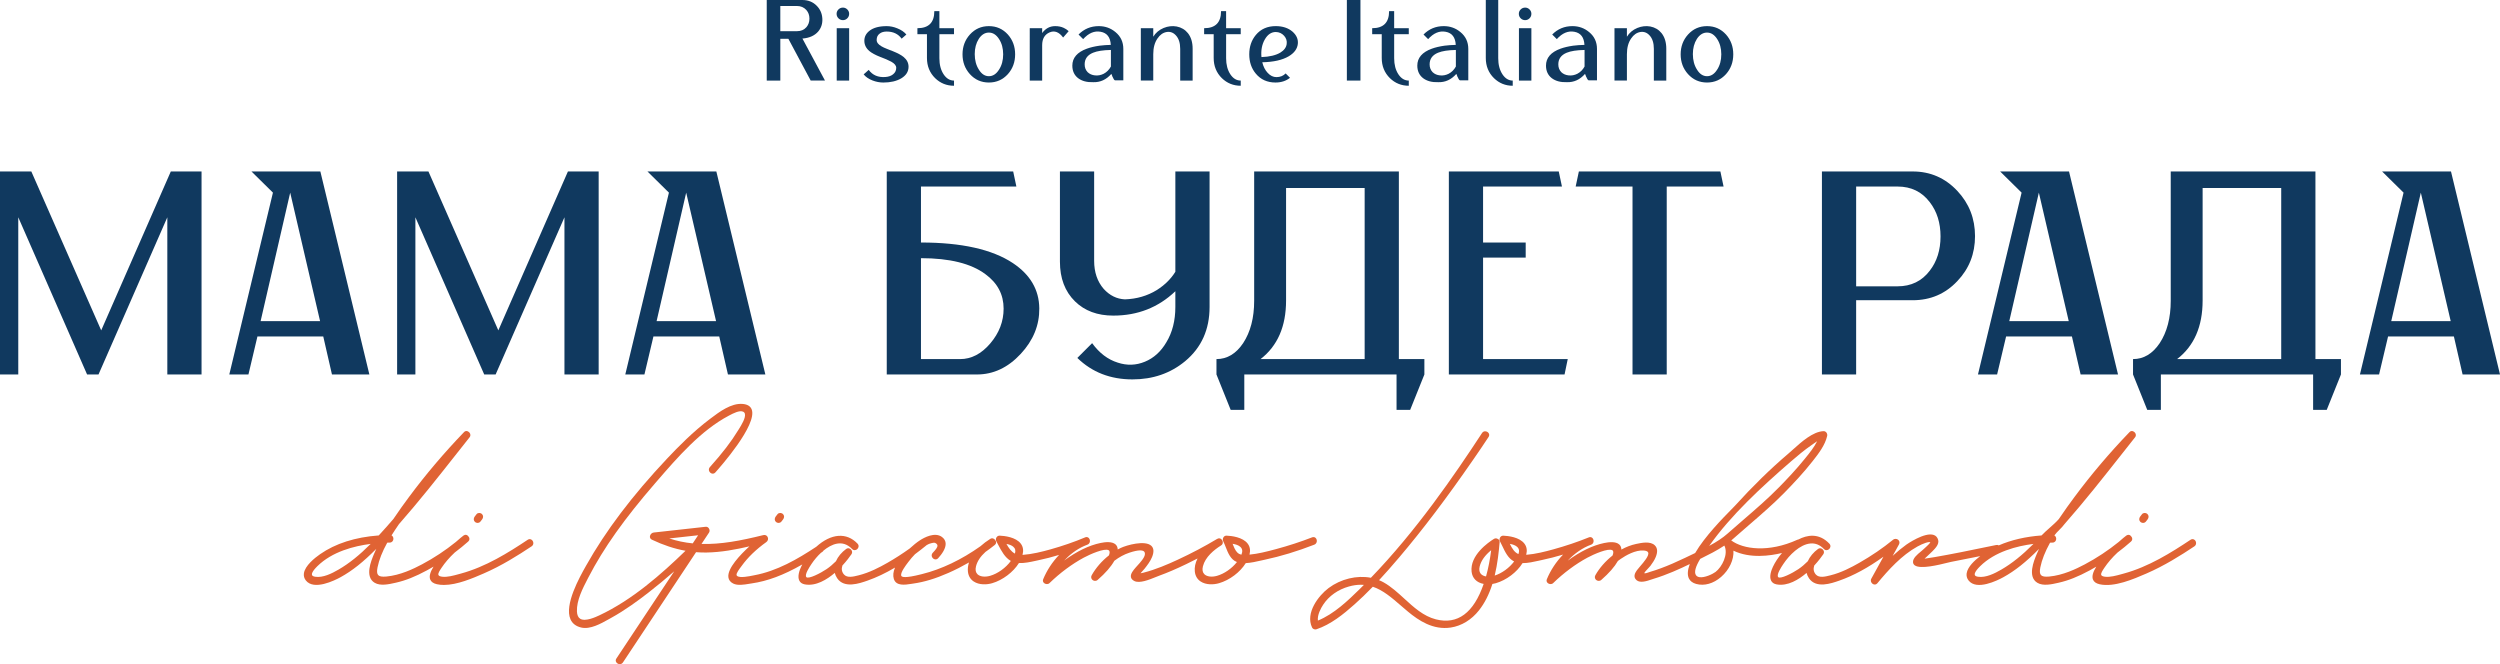 <?xml version="1.0" encoding="UTF-8"?> <!-- Generator: Adobe Illustrator 27.8.1, SVG Export Plug-In . SVG Version: 6.00 Build 0) --> <svg xmlns="http://www.w3.org/2000/svg" xmlns:xlink="http://www.w3.org/1999/xlink" id="Layer_1" x="0px" y="0px" viewBox="0 0 336.461 89.383" style="enable-background:new 0 0 336.461 89.383;" xml:space="preserve"> <style type="text/css"> .st0{fill:#E06334;} .st1{fill:#10395F;} </style> <g> <g> <path class="st0" d="M104.795,70.375c0.011,0,0.023-0,0.034-0.001 c0.133-0.008,0.246-0.064,0.319-0.158l0.24-0.308 c0.186-0.239,0.183-0.527-0.008-0.718c-0.101-0.101-0.263-0.16-0.417-0.149 c-0.132,0.008-0.246,0.064-0.318,0.158l-0.24,0.308 c-0.186,0.239-0.182,0.527,0.008,0.718 C104.506,70.319,104.65,70.375,104.795,70.375z"></path> <path class="st0" d="M64.287,70.375c0.011,0,0.023-0,0.034-0.001 c0.133-0.008,0.246-0.064,0.319-0.158l0.24-0.308 c0.186-0.239,0.182-0.527-0.008-0.718c-0.102-0.101-0.262-0.16-0.417-0.149 c-0.132,0.008-0.246,0.064-0.318,0.158l-0.24,0.308 c-0.186,0.239-0.182,0.527,0.008,0.718C63.999,70.319,64.143,70.375,64.287,70.375 z"></path> <path class="st0" d="M71.485,72.605c-0.149-0.074-0.314-0.059-0.464,0.041 c-2.588,1.723-5.632,3.638-9.003,4.55l-0.278,0.076 c-0.692,0.192-1.553,0.43-2.231,0.345c-0.279-0.035-0.446-0.111-0.498-0.225 c-0.096-0.209,0.162-0.596,0.414-0.974c0.463-0.696,1.061-1.388,1.768-2.052 c0.646-0.485,1.26-0.986,1.824-1.487c0.103-0.091,0.16-0.204,0.166-0.327 c0.006-0.126-0.045-0.258-0.131-0.348c-0.077-0.118-0.188-0.197-0.311-0.22 c-0.118-0.024-0.24,0.007-0.351,0.087c-0.161,0.115-0.555,0.436-1.037,0.868 c-1.414,1.143-2.949,2.158-4.562,3.015c-1.17,0.622-2.939,1.468-4.795,1.639 c-0.58,0.053-0.929-0.009-1.098-0.198c-0.165-0.184-0.192-0.514-0.086-1.04 c0.206-1.017,0.634-2.105,1.309-3.323l0.029-0.001 c0.1-0.003,0.201-0.006,0.3-0.007c0.312-0.003,0.474-0.235,0.496-0.462 c0.019-0.192-0.062-0.407-0.249-0.508c0.292-0.469,0.619-0.965,0.993-1.505 c2.693-3.059,5.26-6.314,7.743-9.461c0.578-0.733,1.156-1.465,1.729-2.188 c0.109-0.113,0.158-0.249,0.143-0.394c-0.016-0.155-0.107-0.303-0.236-0.39 c-0.103-0.084-0.225-0.122-0.342-0.11c-0.115,0.013-0.219,0.074-0.295,0.171 c-2.674,2.78-5.154,5.705-7.372,8.694c-0.601,0.811-1.387,1.885-2.122,2.988 c-0.583,0.67-1.261,1.447-1.96,2.201c-3.17,0.232-5.829,1.083-7.903,2.53 c-0.744,0.519-2.016,1.541-2.17,2.559c-0.053,0.355,0.033,0.68,0.257,0.967 c1.084,1.387,3.866,0.012,4.692-0.444c1.548-0.852,3.041-2.035,4.787-3.802 c-0.116,0.248-0.217,0.475-0.309,0.696c-0.382,0.916-1.278,3.061,0.102,3.872 c0.773,0.453,1.916,0.193,2.751,0.004l0.132-0.03 c1.278-0.288,2.595-0.813,4.146-1.652c0.288-0.156,0.581-0.322,0.887-0.502 c-0.457,0.733-0.608,1.313-0.449,1.726c0.123,0.321,0.428,0.538,0.906,0.644 c0.299,0.067,0.614,0.096,0.939,0.096c1.79,0,3.878-0.905,5.335-1.536 c2.445-1.059,4.642-2.445,6.469-3.661c0.159-0.106,0.244-0.274,0.232-0.46 C71.77,72.873,71.651,72.687,71.485,72.605z M49.886,73.201 c-1.53,1.534-2.908,2.635-4.318,3.453c-0.918,0.533-2.105,1.127-3.143,0.968 c-0.251-0.038-0.398-0.119-0.437-0.242c-0.043-0.131-0.006-0.459,0.719-1.175 C44.703,74.237,47.658,73.482,49.886,73.201z"></path> <path class="st0" d="M288.436,70.375c0.011,0,0.023-0,0.034-0.001 c0.132-0.008,0.245-0.065,0.318-0.158l0.24-0.308 c0.186-0.239,0.182-0.527-0.008-0.718c-0.101-0.101-0.263-0.16-0.417-0.149 c-0.132,0.008-0.246,0.064-0.319,0.158l-0.24,0.308 c-0.186,0.239-0.183,0.527,0.008,0.718 C288.147,70.319,288.291,70.375,288.436,70.375z"></path> <path class="st0" d="M295.272,72.605c-0.148-0.072-0.313-0.059-0.464,0.042 c-2.588,1.723-5.632,3.638-9.003,4.55l-0.277,0.076 c-0.692,0.192-1.553,0.43-2.231,0.345c-0.278-0.035-0.446-0.111-0.498-0.225 c-0.096-0.209,0.163-0.596,0.414-0.974c0.463-0.695,1.061-1.388,1.768-2.052 c0.645-0.484,1.258-0.985,1.824-1.487c0.103-0.091,0.16-0.204,0.166-0.327 c0.006-0.127-0.046-0.258-0.131-0.348c-0.077-0.119-0.188-0.197-0.311-0.22 c-0.119-0.022-0.24,0.008-0.351,0.088c-0.162,0.116-0.556,0.437-1.037,0.868 c-1.413,1.143-2.949,2.158-4.563,3.015c-1.169,0.622-2.938,1.468-4.795,1.639 c-0.579,0.053-0.929-0.009-1.098-0.198c-0.165-0.184-0.192-0.514-0.086-1.04 c0.206-1.017,0.634-2.105,1.309-3.323l0.029-0.001 c0.101-0.003,0.201-0.006,0.3-0.007c0.312-0.003,0.474-0.235,0.496-0.462 c0.018-0.191-0.062-0.404-0.246-0.506c0.178-0.253,0.433-0.51,0.68-0.758 c0.247-0.249,0.503-0.506,0.67-0.748c2.693-3.06,5.261-6.315,7.745-9.464 c0.577-0.732,1.154-1.463,1.726-2.185c0.109-0.113,0.158-0.249,0.143-0.394 c-0.016-0.155-0.106-0.303-0.236-0.391c-0.103-0.084-0.223-0.123-0.342-0.11 c-0.115,0.013-0.219,0.074-0.295,0.171c-2.674,2.779-5.154,5.705-7.372,8.694 c-0.604,0.815-1.392,1.892-2.122,2.988c-0.339,0.39-0.793,0.792-1.232,1.18 c-0.379,0.335-0.77,0.681-1.088,1.021c-2.15,0.158-4.086,0.607-5.754,1.336 c-0.107-0.059-0.23-0.076-0.357-0.048c-1.537,0.325-3.129,0.65-4.732,0.965 c-1.296,0.254-2.386,0.463-3.495,0.653l-0.1,0.017 c-0.426,0.073-0.866,0.148-1.3,0.205c0.023-0.027,0.044-0.049,0.058-0.063 c0.116-0.11,0.233-0.217,0.351-0.325c0.2-0.183,0.408-0.373,0.602-0.572 l0.074-0.075c0.354-0.36,0.889-0.905,0.74-1.48 c-0.089-0.341-0.286-0.568-0.587-0.676c-1.22-0.437-3.662,1.274-3.686,1.292 c-0.62,0.448-1.23,0.948-1.852,1.52l0.847-1.534 c0.125-0.226,0.083-0.472-0.104-0.629c-0.166-0.138-0.454-0.197-0.697,0.001 c-1.369,1.118-2.894,2.158-4.531,3.092c-1.106,0.631-2.431,1.325-3.864,1.682 l-0.101,0.025c-0.613,0.155-1.453,0.366-1.89-0.13 c-0.295-0.336-0.368-0.742-0.216-1.206c0.576-0.622,0.988-1.18,1.234-1.54 c0.131-0.192,0.094-0.453-0.091-0.633c-0.181-0.177-0.429-0.205-0.616-0.071 c-0.618,0.443-1.125,1.05-1.394,1.667c-0.401,0.406-0.825,0.763-1.26,1.059 c-0.787,0.535-2.463,1.395-2.726,1.07c-0.26-0.322,0.433-1.363,0.66-1.704 l0.036-0.054c0.792-1.195,2.221-2.635,3.644-2.762 c0.677-0.062,1.291,0.19,1.82,0.745c0.222,0.233,0.522,0.18,0.702,0.008 c0.189-0.18,0.259-0.49,0.028-0.732c-1.435-1.503-3.046-1.14-4.151-0.567 c-0.054,0.008-0.103,0.021-0.148,0.042c-3.876,1.762-7.299,1.29-8.907,0.091 c0.084-0.068,0.168-0.136,0.249-0.208c0.675-0.601,1.394-1.221,2.089-1.82 c1.643-1.417,3.342-2.883,4.812-4.386c1.182-1.208,2.559-2.658,3.808-4.255 l0.027-0.034c0.768-0.982,1.638-2.095,1.927-3.353 c0.038-0.162-0.006-0.343-0.113-0.473c-0.099-0.118-0.238-0.185-0.388-0.174 c-1.426,0.063-2.969,1.452-4.095,2.466c-0.227,0.204-0.439,0.396-0.634,0.561 c-2.411,2.053-4.763,4.351-7.192,7.024c-0.091,0.101-0.261,0.273-0.488,0.503 c-1.07,1.087-3.571,3.626-4.858,5.847c-0.259,0.125-0.516,0.247-0.77,0.368 l-0.582,0.278c-1.228,0.589-2.255,1.032-3.231,1.394 c-0.536,0.199-1.01,0.357-1.451,0.485c-0.066,0.019-0.139,0.045-0.216,0.073 c-0.175,0.063-0.379,0.136-0.518,0.127c-0.029-0.002-0.057-0.002-0.082-0.001 c0-0.002,0-0.004,0-0.006c0.002-0.103,0.341-0.458,0.522-0.649 c0.134-0.14,0.249-0.262,0.311-0.347c0.265-0.364,0.539-0.755,0.712-1.182 c0.281-0.692,0.244-1.205-0.114-1.566c-0.604-0.609-1.796-0.353-2.532-0.195 c-0.668,0.143-1.331,0.396-1.975,0.753c-0.01-0.295-0.11-0.529-0.3-0.696 c-0.46-0.406-1.353-0.325-2.02-0.185c-1.549,0.324-3.193,1.12-4.899,2.371 c0.925-0.988,2.012-1.736,3.131-2.143c0.146-0.053,0.252-0.154,0.307-0.291 c0.059-0.146,0.053-0.319-0.016-0.461c-0.088-0.198-0.304-0.348-0.583-0.234 c-1.504,0.61-3.11,1.152-4.773,1.61c-1.102,0.304-2.378,0.633-3.66,0.738 c0.002-0.006,0.003-0.012,0.005-0.018c0.147-0.571,0.07-1.065-0.229-1.468 c-0.671-0.905-2.217-1.064-2.85-1.091c-0.176-0.011-0.334,0.076-0.43,0.23 c-0.102,0.164-0.11,0.376-0.02,0.541c0.109,0.2,0.212,0.417,0.321,0.647 c0.364,0.769,0.776,1.641,1.552,2.037c0.009,0.005,0.019,0.009,0.029,0.014 c-0.656,0.871-1.638,1.584-2.615,1.898c0.38-1.58,0.553-3.216,0.661-4.477 c0.019-0.224-0.096-0.407-0.283-0.468c-0.152-0.089-0.332-0.083-0.493,0.017 c-0.766,0.478-3.248,2.21-2.995,4.418c0.099,0.87,0.689,1.462,1.624,1.636 c-1.344,3.907-3.506,5.512-6.434,4.766c-1.671-0.426-2.979-1.624-4.243-2.782 c-0.868-0.795-1.766-1.617-2.777-2.188c-0.191-0.108-0.397-0.207-0.626-0.299 c0.832-0.894,1.719-1.897,2.707-3.061c3.211-3.786,6.384-7.977,9.986-13.189 c0.656-0.949,1.358-1.972,2.047-3.026c0.099-0.152,0.113-0.318,0.037-0.468 c-0.083-0.166-0.271-0.284-0.465-0.295c-0.184-0.015-0.35,0.075-0.454,0.235 c-3.777,5.775-8.888,13.204-14.955,19.478c-1.884-0.366-4.061,0.161-5.693,1.384 c-1.352,1.013-3.151,3.349-2.226,5.307c0.075,0.159,0.268,0.264,0.452,0.264 c0.047,0,0.094-0.007,0.138-0.022c1.925-0.648,3.606-1.999,5.136-3.363 c0.801-0.713,1.603-1.486,2.453-2.363c1.377,0.463,2.543,1.471,3.776,2.538 c0.312,0.27,0.628,0.543,0.953,0.813c1.433,1.188,3.381,2.506,5.77,2.139 c1.442-0.222,2.786-1.042,3.784-2.309c0.768-0.974,1.359-2.137,1.807-3.553 c0.159-0.025,0.314-0.059,0.46-0.102c1.43-0.415,2.835-1.473,3.597-2.704 c0.732,0.002,1.521-0.176,2.167-0.322c0.158-0.036,0.308-0.07,0.447-0.099 c0.918-0.193,1.874-0.437,2.844-0.729c-0.934,0.968-1.687,2.109-2.187,3.323 c-0.085,0.207-0.02,0.416,0.171,0.545c0.185,0.126,0.488,0.157,0.683-0.032 c1.414-1.372,3.006-2.555,4.605-3.421c0.864-0.467,2.822-1.325,3.359-0.999 c0.091,0.056,0.132,0.144,0.129,0.277c-0.003,0.127-0.036,0.269-0.102,0.432 c-0.974,0.777-1.774,1.694-2.313,2.654c-0.145,0.258-0.047,0.507,0.115,0.638 c0.167,0.137,0.455,0.192,0.688-0.012c1.036-0.904,1.786-1.761,2.232-2.548 c0.125-0.097,0.253-0.19,0.382-0.278c0.675-0.461,1.973-1.223,3.105-1.126 c0.327,0.027,0.524,0.117,0.585,0.268c0.168,0.413-0.581,1.28-1.077,1.854 c-0.186,0.215-0.347,0.402-0.442,0.539c-0.191,0.277-0.588,0.854-0.045,1.328 c0.489,0.427,1.399,0.117,1.999-0.087c0.106-0.036,0.202-0.069,0.286-0.094 c1.823-0.55,3.544-1.336,4.881-1.988c-0.305,0.825-0.345,1.478-0.118,1.941 c0.174,0.356,0.502,0.603,0.977,0.735c1.09,0.303,2.314-0.039,3.354-0.94 c1.102-0.953,1.74-2.322,1.662-3.536c2.228,1.077,4.929,0.701,6.539,0.309 c-0.506,0.59-0.936,1.243-1.227,1.865c-0.213,0.455-0.526,1.302-0.236,1.868 c0.135,0.263,0.381,0.429,0.732,0.495c1.496,0.28,2.998-0.658,4.034-1.544 c0.064,0.25,0.172,0.49,0.323,0.714c0.956,1.422,3,0.703,4.098,0.318 c1.904-0.67,3.846-1.723,5.926-3.215l-1.637,2.965 c-0.147,0.267-0.011,0.558,0.192,0.696c0.213,0.145,0.463,0.111,0.623-0.082 c1.477-1.789,3.273-3.776,5.406-4.954c0.719-0.396,1.559-0.701,1.727-0.557 c-0.035,0.078-0.211,0.298-0.914,0.925c-0.042,0.037-0.072,0.064-0.087,0.078 c-0.077,0.072-0.178,0.155-0.29,0.248c-0.457,0.377-1.084,0.893-1.04,1.431 c0.014,0.172,0.095,0.313,0.24,0.417c0.761,0.548,3.227-0.064,4.411-0.358 c0.214-0.053,0.376-0.094,0.462-0.11c1.167-0.22,2.396-0.463,3.936-0.779 c-0.74,0.559-1.697,1.437-1.829,2.312c-0.054,0.355,0.033,0.68,0.257,0.967 c1.083,1.387,3.866,0.012,4.692-0.444c1.548-0.852,3.041-2.035,4.787-3.802 c-0.116,0.248-0.217,0.475-0.309,0.696c-0.382,0.916-1.278,3.061,0.102,3.872 c0.773,0.454,1.916,0.194,2.751,0.004l0.132-0.03 c1.278-0.288,2.595-0.813,4.146-1.652c0.286-0.155,0.579-0.321,0.887-0.502 c-0.457,0.733-0.608,1.313-0.449,1.726c0.123,0.321,0.428,0.538,0.905,0.644 c1.951,0.433,4.552-0.694,6.274-1.44c2.445-1.059,4.642-2.445,6.469-3.661 c0.159-0.106,0.244-0.274,0.232-0.46 C295.557,72.873,295.438,72.687,295.272,72.605z M269.355,76.654 c-0.918,0.533-2.104,1.124-3.143,0.968c-0.251-0.038-0.398-0.119-0.437-0.242 c-0.043-0.131-0.006-0.459,0.719-1.175c1.995-1.969,4.951-2.723,7.179-3.005 c-1.531,1.534-2.908,2.635-4.317,3.453H269.355z M230.03,73.471 c0.001-0.001,0.001-0.001,0.002-0.002c2.934-4.153,7.034-7.927,11.029-11.387 c0.836-0.724,1.745-1.487,2.721-2.161c0.072-0.05,0.15-0.105,0.23-0.164 c0.17-0.122,0.355-0.255,0.547-0.373c-0.398,0.801-1.002,1.55-1.543,2.219 l-0.12,0.149c-1.155,1.432-2.404,2.744-3.475,3.838 c-1.483,1.516-3.2,2.997-4.86,4.429c-0.692,0.597-1.408,1.214-2.081,1.813 C231.883,72.363,231.098,72.889,230.03,73.471z M228.859,75.198 c1.082-0.536,2.199-1.089,3.212-1.771c0.575,1.153-0.31,2.877-1.184,3.545 c-0.4,0.305-1.502,0.818-2.176,0.704c-0.21-0.035-0.367-0.127-0.465-0.275 c-0.259-0.388-0.065-1.124,0.576-2.185L228.859,75.198z M204.36,74.57 c-0.53-0.223-0.841-0.73-1.16-1.373c0.418,0.071,0.73,0.194,0.949,0.376 C204.446,73.819,204.514,74.138,204.36,74.57z M200.69,74.049 c-0.156,1.245-0.394,2.459-0.693,3.53c-0.255-0.041-0.565-0.147-0.75-0.413 c-0.164-0.237-0.199-0.556-0.101-0.95 C199.333,75.46,199.853,74.732,200.69,74.049z M183.562,78.715 c-0.2,0.201-0.4,0.402-0.602,0.6c-1.515,1.478-3.394,3.311-5.593,4.207 c-0.089-0.777,0.402-1.668,0.714-2.143c0.767-1.169,1.998-2.038,3.465-2.448 c0.557-0.155,1.085-0.233,1.601-0.233 C183.286,78.698,183.424,78.704,183.562,78.715z"></path> <path class="st0" d="M177.218,72.888c0.031-0.199-0.041-0.4-0.183-0.514 c-0.123-0.099-0.281-0.118-0.445-0.055c-1.547,0.601-3.188,1.136-4.877,1.589 c-1.26,0.338-2.402,0.627-3.55,0.736c0.145-0.568,0.068-1.06-0.231-1.462 c-0.671-0.905-2.217-1.064-2.85-1.091c-0.176-0.012-0.33,0.074-0.425,0.222 c-0.104,0.163-0.114,0.378-0.026,0.547c0.121,0.234,0.225,0.5,0.336,0.781 c0.309,0.788,0.659,1.682,1.504,2.001c-0.685,0.871-1.701,1.576-2.682,1.856 c-0.692,0.198-1.355,0.115-1.692-0.209c-0.252-0.243-0.32-0.603-0.204-1.072 c0.311-1.253,1.496-2.215,2.433-2.8c0.284-0.17,0.298-0.483,0.166-0.704 c-0.073-0.126-0.188-0.217-0.317-0.249c-0.123-0.031-0.252-0.007-0.371,0.066 c-1.661,0.998-3.452,1.943-5.324,2.811c-1.326,0.614-2.908,1.301-4.585,1.732 c-0.224,0.058-0.338,0.073-0.396,0.075c0.048-0.068,0.151-0.177,0.23-0.261 c0.104-0.11,0.222-0.235,0.323-0.365c0.338-0.43,0.758-0.965,0.997-1.555 c0.276-0.68,0.243-1.187-0.097-1.507c-0.837-0.787-3.307-0.106-4.148,0.298 c-0.119,0.058-0.243,0.122-0.376,0.195c-0.011-0.293-0.112-0.525-0.302-0.692 c-0.461-0.405-1.352-0.324-2.019-0.184c-1.548,0.323-3.191,1.119-4.895,2.368 c0.8-0.852,1.731-1.534,2.685-1.96l0.114-0.046 c0.111-0.045,0.223-0.09,0.329-0.134c0.146-0.053,0.253-0.155,0.308-0.293 c0.059-0.147,0.051-0.321-0.019-0.462c-0.088-0.2-0.301-0.349-0.582-0.23 c-1.475,0.618-3.052,1.163-4.688,1.621c-1.114,0.312-2.427,0.643-3.747,0.741 c0.003-0.011,0.006-0.022,0.009-0.033c0.147-0.571,0.07-1.065-0.229-1.468 c-0.671-0.905-2.217-1.064-2.85-1.091c-0.177-0.009-0.338,0.08-0.433,0.235 c-0.102,0.167-0.108,0.372-0.016,0.537c0.088,0.157,0.176,0.324,0.267,0.496 c0.42,0.798,0.895,1.698,1.682,2.136c-0.676,0.928-1.76,1.708-2.793,2.003 c-0.691,0.198-1.355,0.115-1.691-0.209c-0.252-0.243-0.32-0.603-0.204-1.072 c0.166-0.67,0.595-1.322,1.267-1.931c0.414-0.292,0.809-0.586,1.168-0.871 c0.033-0.02,0.064-0.044,0.093-0.071c0.107-0.085,0.169-0.193,0.178-0.312 c0.01-0.123-0.036-0.249-0.121-0.341c-0.128-0.2-0.393-0.337-0.674-0.161 c-0.47,0.293-0.926,0.636-1.31,0.985c-2.542,1.807-5.256,3.102-7.851,3.744 l-0.143,0.036c-2.112,0.538-2.621,0.393-2.677,0.177 c-0.11-0.431,0.636-1.409,0.917-1.777l0.075-0.099 c0.276-0.367,0.571-0.709,0.867-1.008c0.515-0.382,1.034-0.786,1.543-1.201 c0.011-0.009,0.02-0.018,0.017-0.021c0.233-0.135,0.433-0.218,0.612-0.255 c0.043-0.009,0.084-0.018,0.123-0.027c0.241-0.054,0.374-0.085,0.583,0.084 c0.091,0.074,0.139,0.155,0.145,0.248c0.02,0.276-0.302,0.624-0.56,0.902 l-0.08,0.087c-0.128,0.14-0.17,0.321-0.115,0.496 c0.059,0.186,0.22,0.337,0.402,0.377c0.165,0.035,0.323-0.018,0.446-0.152 c0.497-0.543,1.074-1.338,1.006-2.039c-0.032-0.324-0.196-0.599-0.489-0.816 c-0.961-0.712-2.395,0.074-2.967,0.445c-0.411,0.266-0.919,0.672-1.383,1.106 c-0.979,0.701-1.983,1.347-2.984,1.919c-1.106,0.631-2.431,1.325-3.864,1.682 l-0.101,0.025c-0.614,0.155-1.454,0.367-1.89-0.13 c-0.295-0.336-0.368-0.742-0.216-1.206c0.576-0.622,0.988-1.18,1.234-1.54 c0.131-0.192,0.093-0.453-0.092-0.633c-0.181-0.177-0.428-0.205-0.616-0.071 c-0.619,0.443-1.126,1.05-1.394,1.667c-0.401,0.406-0.825,0.763-1.26,1.059 c-0.786,0.535-2.462,1.399-2.726,1.07c-0.26-0.322,0.432-1.362,0.66-1.704 l0.036-0.055c0.357-0.539,0.813-1.076,1.271-1.503l0.174-0.114 c0.073-0.049,0.131-0.111,0.172-0.187c1.042-0.852,2.549-1.573,3.848-0.213 c0.222,0.233,0.521,0.18,0.703,0.008c0.189-0.181,0.259-0.49,0.028-0.732 c-1.474-1.544-3.557-1.381-5.56,0.428c-2.508,1.653-5.257,3.262-8.36,3.834 c-0.039,0.007-0.093,0.018-0.159,0.032c-0.463,0.095-1.695,0.347-2.094,0.08 c-0.06-0.04-0.094-0.088-0.106-0.15c-0.049-0.248,0.38-0.816,0.586-1.09 c0.04-0.052,0.075-0.099,0.101-0.136c0.828-1.149,1.946-2.228,3.321-3.21 c0.217-0.155,0.291-0.43,0.181-0.669c-0.103-0.224-0.331-0.328-0.583-0.267 c-3.107,0.768-5.72,1.261-8.325,1.191l1.017-1.533 c0.101-0.153,0.097-0.366-0.011-0.543c-0.102-0.167-0.267-0.257-0.441-0.235 l-7.001,0.775c-0.24,0.027-0.46,0.239-0.502,0.484 c-0.035,0.204,0.063,0.383,0.261,0.478c1.518,0.725,3.04,1.227,4.526,1.493 c-3.246,3.144-7.152,6.609-11.608,8.696c-0.463,0.217-1.872,0.878-2.561,0.456 c-0.276-0.168-0.425-0.502-0.444-0.992c-0.057-1.493,0.79-3.125,1.471-4.437 l0.088-0.169c2.036-3.931,4.802-7.831,8.969-12.646l0.217-0.251 c2.781-3.215,5.933-6.86,9.723-8.853l0.072-0.038 c0.465-0.245,1.33-0.701,1.811-0.491c0.128,0.056,0.21,0.144,0.248,0.268 c0.165,0.533-0.478,1.561-0.786,2.055l-0.099,0.159 c-0.934,1.54-2.149,3.123-3.821,4.981c-0.128,0.142-0.168,0.324-0.111,0.501 c0.06,0.185,0.222,0.336,0.403,0.374c0.165,0.034,0.321-0.02,0.442-0.155 c0.587-0.651,5.705-6.421,4.888-8.49c-0.17-0.43-0.574-0.675-1.203-0.729 c-1.551-0.137-3.15,1.07-4.316,1.95l-0.085,0.064 c-2.289,1.724-4.304,3.775-5.804,5.37c-4.677,4.973-8.236,9.679-10.88,14.387 l-0.059,0.105c-0.793,1.408-2.898,5.15-2.039,7.104 c0.252,0.573,0.739,0.947,1.447,1.113c1.205,0.283,2.635-0.52,3.679-1.105 c0.112-0.063,0.221-0.123,0.325-0.181c1.942-1.067,3.713-2.385,5.039-3.415 c1.156-0.898,2.322-1.86,3.473-2.868l-7.782,11.735 c-0.181,0.273-0.054,0.536,0.141,0.666c0.091,0.061,0.203,0.096,0.316,0.096 c0.157,0,0.315-0.069,0.425-0.233l9.84-14.838 c0.461,0.037,0.925,0.052,1.382,0.046c2.013-0.029,3.969-0.406,5.798-0.83 c-1.24,1.136-2.982,2.966-2.831,4.156c0.046,0.365,0.261,0.649,0.64,0.844 c0.591,0.303,1.453,0.159,2.146,0.043c0.129-0.021,0.251-0.042,0.363-0.058 c1.044-0.149,2.127-0.431,3.22-0.838c1.135-0.423,2.31-0.985,3.581-1.713 c-0.059,0.11-0.113,0.217-0.162,0.32c-0.213,0.455-0.526,1.302-0.236,1.868 c0.135,0.263,0.381,0.429,0.732,0.495c1.497,0.281,2.998-0.658,4.035-1.544 c0.064,0.25,0.172,0.49,0.323,0.714c0.957,1.422,2.999,0.703,4.098,0.318 c1.188-0.417,2.428-1.006,3.688-1.75c-0.241,0.569-0.296,1.08-0.162,1.52 c0.303,0.998,1.526,0.804,2.335,0.676c0.096-0.015,0.186-0.029,0.269-0.041 c1.472-0.203,3.031-0.676,4.765-1.444c0.923-0.409,1.847-0.879,2.749-1.399 c-0.141,0.425-0.189,0.845-0.142,1.253c0.064,0.561,0.331,1.012,0.77,1.305 c0.739,0.492,1.769,0.445,2.486,0.236c1.413-0.41,2.853-1.497,3.604-2.715 c0.75,0.037,1.594-0.152,2.276-0.303c0.138-0.031,0.27-0.06,0.394-0.086 c0.881-0.184,1.8-0.421,2.739-0.705c-0.915,0.958-1.652,2.085-2.145,3.279 c-0.085,0.207-0.02,0.416,0.171,0.545c0.186,0.126,0.488,0.157,0.683-0.032 c1.414-1.373,3.007-2.555,4.605-3.421c0.864-0.467,2.822-1.325,3.359-0.999 c0.091,0.056,0.132,0.144,0.129,0.278c-0.003,0.12-0.033,0.255-0.093,0.41 c-0.957,0.751-1.76,1.676-2.322,2.675c-0.145,0.259-0.047,0.507,0.115,0.639 c0.169,0.137,0.455,0.192,0.689-0.012c1.046-0.912,1.801-1.777,2.244-2.571 c0.646-0.491,1.325-0.858,2.019-1.089c1.272-0.425,1.765-0.335,1.956-0.184 c0.109,0.086,0.153,0.221,0.136,0.41c-0.041,0.452-0.617,1.082-0.999,1.499 c-0.088,0.096-0.166,0.182-0.228,0.254l-0.024,0.028 c-0.303,0.353-0.718,0.837-0.627,1.284c0.044,0.216,0.201,0.392,0.467,0.524 c0.699,0.347,1.991-0.178,2.847-0.525c0.178-0.072,0.338-0.137,0.468-0.185 c1.113-0.403,2.273-0.9,3.652-1.563c0.484-0.233,0.989-0.485,1.534-0.766 c-0.31,0.602-0.433,1.202-0.366,1.788c0.064,0.561,0.33,1.012,0.77,1.305 c0.739,0.492,1.769,0.445,2.486,0.236c1.428-0.415,2.833-1.472,3.596-2.702 c0.691-0.033,1.449-0.207,2.062-0.348c0.178-0.041,0.346-0.08,0.5-0.112 c2.107-0.445,4.348-1.125,6.66-2.022 C177.066,73.233,177.188,73.081,177.218,72.888z M167.079,74.648 c-0.421-0.085-0.682-0.328-0.941-0.869h-0 c-0.092-0.192-0.173-0.394-0.251-0.591c0.454,0.069,0.778,0.193,1.01,0.385 C167.209,73.833,167.268,74.176,167.079,74.648z M136.592,74.505 c-0.504-0.262-0.846-0.772-1.142-1.302c0.398,0.072,0.696,0.193,0.908,0.369 C136.641,73.807,136.717,74.105,136.592,74.505z M93.956,72.038l-0.725,1.093 c-1.101-0.11-2.141-0.328-3.163-0.663L93.956,72.038z"></path> </g> <g> <path class="st1" d="M136.32,35.41c-2.784-1.847-6.908-2.771-12.372-2.771v-7.532 h12.84l-0.429-2.029h-17.016v27.32h12.138c2.211,0,4.176-0.923,5.893-2.771 c1.691-1.821,2.523-3.864,2.498-6.128 C139.846,39.001,138.662,36.971,136.32,35.41z M133.276,46.221 c-1.197,1.405-2.55,2.108-4.059,2.108h-5.269V34.746 c3.85,0,6.738,0.716,8.664,2.147c1.639,1.197,2.459,2.745,2.459,4.644 C135.071,43.254,134.473,44.816,133.276,46.221z"></path> <path class="st1" d="M158.183,36.581c-0.599,0.963-1.431,1.782-2.498,2.459 c-1.275,0.781-2.706,1.197-4.293,1.249c-1.093-0.052-2.043-0.52-2.849-1.405 c-0.859-0.988-1.288-2.25-1.288-3.786V23.077h-4.605v12.138 c0,2.238,0.676,4.02,2.03,5.347c1.301,1.275,3.018,1.913,5.152,1.913 c3.278,0,6.062-1.093,8.352-3.279v2.108c0,1.848-0.404,3.435-1.21,4.762 c-0.729,1.249-1.691,2.121-2.888,2.615c-1.197,0.495-2.42,0.534-3.669,0.117 c-1.327-0.416-2.472-1.288-3.434-2.615l-1.99,1.99 c1.977,1.926,4.449,2.888,7.415,2.888c2.758,0,5.126-0.819,7.103-2.459 c2.186-1.821,3.279-4.254,3.279-7.298V23.077h-4.605V36.581z"></path> <path class="st1" d="M188.266,23.077h-19.475v17.407c0,2.29-0.495,4.19-1.483,5.698 c-0.963,1.431-2.16,2.146-3.591,2.146v2.069l1.912,4.762h1.834v-4.762h20.49 v4.762h1.834l1.912-4.762V48.328h-3.434V23.077z M183.661,48.328h-14.011 c2.289-1.769,3.435-4.397,3.435-7.883V25.302h10.576V48.328z"></path> <polygon class="st1" points="199.598,34.668 205.335,34.668 205.335,32.639 199.598,32.639 199.598,25.106 210.214,25.106 209.784,23.077 194.993,23.077 194.993,50.397 210.565,50.397 210.994,48.328 199.598,48.328 "></polygon> <polygon class="st1" points="212.491,23.077 212.061,25.106 219.711,25.106 219.711,50.397 224.316,50.397 224.316,25.106 231.966,25.106 231.537,23.077 "></polygon> <polygon class="st1" points="13.621,44.464 4.215,23.077 0,23.077 0,50.397 2.459,50.397 2.459,29.243 11.72,50.397 13.258,50.397 22.519,29.243 22.519,50.397 27.125,50.397 27.125,23.077 22.988,23.077 "></polygon> <path class="st1" d="M97.097,25.926l-0.688-2.849l0,0h-5.698h-3.574l2.89,2.849 l-5.873,24.471h2.576l1.21-5.113h8.859l1.171,5.113h5.035L97.097,25.926 L97.097,25.926z M96.37,43.216H88.369l3.981-17.29L96.37,43.216z"></path> <path class="st1" d="M43.803,25.926l-0.688-2.849l0,0h-5.698h-3.574l2.89,2.849 l-5.873,24.471h2.576l1.21-5.113h8.859l1.171,5.113h5.035L43.803,25.926 L43.803,25.926z M43.076,43.216h-8.001l3.981-17.29L43.076,43.216z"></path> <g> <path class="st1" d="M257.419,23.077H245.203v27.32h4.605v-9.991h7.61 c2.393,0,4.397-0.859,6.01-2.576c1.586-1.664,2.38-3.681,2.38-6.049 c0-2.368-0.794-4.397-2.38-6.088C261.79,23.949,259.786,23.077,257.419,23.077z M259.721,36.425c-1.067,1.405-2.511,2.108-4.332,2.108h-5.581V25.106h5.581 c1.821,0,3.265,0.703,4.332,2.108c0.963,1.249,1.444,2.784,1.444,4.606 S260.684,35.176,259.721,36.425z"></path> <path class="st1" d="M311.621,23.077h-19.475v17.407c0,2.29-0.494,4.19-1.483,5.698 c-0.963,1.431-2.16,2.146-3.591,2.146v2.069l1.912,4.762h1.835v-4.762h20.49 v4.762h1.834l1.912-4.762V48.328h-3.434V23.077z M307.016,48.328h-14.011 c2.289-1.769,3.434-4.397,3.434-7.883V25.302h10.577V48.328z"></path> <path class="st1" d="M279.146,25.926l-0.688-2.849l0,0h-5.698h-3.574l2.89,2.849 l-5.873,24.471h2.576l1.21-5.113h8.859l1.171,5.113h5.035L279.146,25.926 L279.146,25.926z M278.419,43.216h-8.001l3.981-17.29L278.419,43.216z"></path> <path class="st1" d="M330.553,25.926l-0.688-2.849l0,0h-5.698h-3.574l2.89,2.849 l-5.873,24.471h2.576l1.21-5.113h8.859l1.171,5.113h5.035L330.553,25.926 L330.553,25.926z M329.826,43.216h-8.001l3.981-17.29L329.826,43.216z"></path> </g> <polygon class="st1" points="67.067,44.464 57.661,23.077 53.446,23.077 53.446,50.397 55.905,50.397 55.905,29.243 65.167,50.397 66.704,50.397 75.966,29.243 75.966,50.397 80.571,50.397 80.571,23.077 76.434,23.077 "></polygon> </g> <g> <path class="st1" d="M109.108,10.844l-3.005-5.623h-1.084v5.623h-1.828V0h4.787 c0.785,0,1.43,0.258,1.937,0.774c0.465,0.465,0.718,1.038,0.759,1.72 c0.041,0.681-0.15,1.27-0.573,1.766c-0.486,0.547-1.188,0.857-2.107,0.929 l3.036,5.654H109.108z M105.018,4.198h2.231c0.537,0,0.96-0.176,1.27-0.527 c0.279-0.32,0.418-0.707,0.418-1.162c0-0.465-0.14-0.852-0.418-1.162 c-0.32-0.361-0.744-0.542-1.27-0.542h-2.231V4.198z"></path> <path class="st1" d="M112.841,2.463c-0.165-0.165-0.248-0.367-0.248-0.604 c0-0.227,0.083-0.423,0.248-0.588c0.165-0.165,0.367-0.248,0.604-0.248 c0.227,0,0.423,0.083,0.589,0.248c0.165,0.165,0.248,0.362,0.248,0.588 c0,0.238-0.083,0.439-0.248,0.604c-0.165,0.165-0.361,0.248-0.589,0.248 C113.208,2.711,113.007,2.628,112.841,2.463z M112.609,10.844V3.795h1.673v7.049 H112.609z"></path> <path class="st1" d="M119.333,4.245c-0.393,0-0.708,0.093-0.945,0.279 c-0.269,0.196-0.403,0.48-0.403,0.852c0,0.331,0.222,0.619,0.666,0.867 c0.175,0.104,0.408,0.212,0.697,0.325l0.387,0.155l0.403,0.155 c0.671,0.269,1.162,0.532,1.472,0.79c0.444,0.362,0.666,0.801,0.666,1.317 c0,0.651-0.331,1.172-0.991,1.565c-0.641,0.372-1.441,0.558-2.401,0.558 c-0.486,0-0.971-0.093-1.456-0.279c-0.527-0.206-0.924-0.48-1.193-0.821 l0.681-0.604c0.516,0.713,1.265,1.033,2.246,0.96 c0.423-0.031,0.764-0.149,1.022-0.356c0.289-0.227,0.434-0.522,0.434-0.883 c0-0.299-0.222-0.573-0.666-0.821c-0.165-0.093-0.393-0.201-0.681-0.325 l-0.387-0.155l-0.403-0.155c-0.672-0.268-1.167-0.537-1.487-0.805 c-0.444-0.382-0.666-0.842-0.666-1.379c0-0.537,0.232-0.986,0.697-1.348 c0.537-0.413,1.307-0.62,2.308-0.62c0.475,0,0.95,0.098,1.425,0.294 c0.527,0.207,0.935,0.486,1.224,0.836l-0.635,0.558 C120.881,4.565,120.21,4.245,119.333,4.245z"></path> <path class="st1" d="M126.427,4.601v3.238c0,0.868,0.191,1.591,0.573,2.169 c0.372,0.558,0.837,0.836,1.395,0.836v0.697c-0.992,0-1.839-0.341-2.541-1.023 c-0.733-0.723-1.1-1.627-1.1-2.711V4.601h-1.286V3.795 c1.518,0,2.277-0.764,2.277-2.293h0.682v2.293h1.968v0.805H126.427z"></path> <path class="st1" d="M135.645,4.647c0.651,0.734,0.976,1.622,0.976,2.665 c0,1.043-0.325,1.931-0.976,2.664c-0.682,0.754-1.534,1.131-2.556,1.131 c-1.023,0-1.875-0.377-2.556-1.131c-0.661-0.733-0.992-1.621-0.992-2.664 c0-1.043,0.33-1.931,0.992-2.665c0.682-0.754,1.534-1.131,2.556-1.131 C134.111,3.516,134.963,3.894,135.645,4.647z M131.726,5.236 c-0.361,0.568-0.542,1.25-0.542,2.045c0,0.816,0.186,1.513,0.558,2.091 c0.361,0.589,0.81,0.883,1.348,0.883c0.537,0,0.991-0.294,1.363-0.883 c0.372-0.568,0.558-1.255,0.558-2.06c0-0.806-0.186-1.493-0.558-2.061 c-0.372-0.578-0.826-0.867-1.363-0.867 C132.552,4.384,132.097,4.668,131.726,5.236z"></path> <path class="st1" d="M143.158,3.749c0.237,0.104,0.459,0.253,0.666,0.449l-0.744,0.852 c-0.558-0.754-1.172-0.981-1.844-0.681c-0.65,0.289-0.976,0.862-0.976,1.719 v4.756h-1.673V3.795h1.673v0.651c0.454-0.62,1.038-0.93,1.751-0.93 C142.446,3.516,142.827,3.594,143.158,3.749z"></path> <path class="st1" d="M150.129,4.322c0.702,0.578,1.053,1.332,1.053,2.262v4.229h-1.1 c-0.093,0-0.191-0.124-0.294-0.372l-0.078-0.139l-0.046-0.14 c-0.042-0.113-0.073-0.186-0.093-0.217c-0.682,0.774-1.493,1.146-2.432,1.115 c-0.847,0.031-1.528-0.15-2.045-0.542c-0.516-0.403-0.775-0.965-0.775-1.689 c0-1.043,0.651-1.802,1.952-2.277c0.485-0.175,1.053-0.31,1.704-0.403 c0.496-0.062,1.002-0.098,1.519-0.108c-0.052-1.022-0.506-1.611-1.364-1.766 c-0.837-0.155-1.621,0.176-2.355,0.991l-0.62-0.62 c0.744-0.754,1.652-1.131,2.727-1.131C148.74,3.516,149.488,3.785,150.129,4.322 z M146.38,9.713c0.258,0.248,0.589,0.393,0.992,0.434 c0.403,0.042,0.79-0.031,1.162-0.217c0.413-0.217,0.739-0.542,0.976-0.976 V6.723c-1.054,0.021-1.854,0.145-2.401,0.372 c-0.754,0.31-1.131,0.831-1.131,1.565 C145.977,9.083,146.112,9.434,146.38,9.713z"></path> <path class="st1" d="M155.211,4.942c0.32-0.527,0.785-0.919,1.395-1.177 c0.578-0.237,1.162-0.305,1.751-0.201c0.63,0.124,1.135,0.424,1.518,0.899 c0.423,0.537,0.635,1.234,0.635,2.091v4.291h-1.673V6.584 c0-0.795-0.191-1.399-0.573-1.813c-0.341-0.382-0.754-0.537-1.24-0.465 c-0.496,0.083-0.909,0.372-1.24,0.867c-0.382,0.548-0.573,1.255-0.573,2.123 v3.547h-1.673V3.795h1.673V4.942z"></path> <path class="st1" d="M165.016,4.601v3.238c0,0.868,0.191,1.591,0.574,2.169 c0.372,0.558,0.836,0.836,1.394,0.836v0.697c-0.991,0-1.838-0.341-2.541-1.023 c-0.733-0.723-1.1-1.627-1.1-2.711V4.601h-1.286V3.795 c1.518,0,2.277-0.764,2.277-2.293h0.681v2.293h1.968v0.805H165.016z"></path> <path class="st1" d="M173.955,4.26c0.537,0.475,0.775,1.022,0.713,1.642 c-0.072,0.671-0.48,1.229-1.224,1.673c-0.857,0.506-2.045,0.775-3.563,0.806 c0.144,0.588,0.388,1.064,0.728,1.425c0.351,0.382,0.744,0.573,1.178,0.573 c0.506,0,0.919-0.165,1.24-0.496l0.588,0.588 c-0.537,0.423-1.188,0.635-1.952,0.635c-1.105,0-1.988-0.398-2.649-1.193 c-0.589-0.702-0.884-1.57-0.884-2.603c0-1.023,0.295-1.89,0.884-2.603 c0.661-0.795,1.554-1.193,2.68-1.193C172.623,3.516,173.376,3.764,173.955,4.26 z M172.313,7.08c0.506-0.31,0.79-0.692,0.852-1.146 c0.062-0.413-0.051-0.785-0.341-1.116c-0.299-0.33-0.671-0.501-1.115-0.511 c-0.61,0-1.106,0.336-1.488,1.007c-0.382,0.672-0.532,1.462-0.449,2.37 C170.867,7.642,171.713,7.441,172.313,7.08z"></path> <path class="st1" d="M181.267,10.844V0h1.828v10.844H181.267z"></path> <path class="st1" d="M187.633,4.601v3.238c0,0.868,0.191,1.591,0.574,2.169 c0.372,0.558,0.836,0.836,1.394,0.836v0.697c-0.991,0-1.838-0.341-2.541-1.023 c-0.733-0.723-1.1-1.627-1.1-2.711V4.601h-1.286V3.795 c1.518,0,2.277-0.764,2.277-2.293h0.681v2.293h1.968v0.805H187.633z"></path> <path class="st1" d="M196.557,4.322c0.702,0.578,1.053,1.332,1.053,2.262v4.229h-1.1 c-0.093,0-0.191-0.124-0.294-0.372l-0.078-0.139l-0.046-0.14 c-0.042-0.113-0.073-0.186-0.093-0.217c-0.682,0.774-1.493,1.146-2.432,1.115 c-0.847,0.031-1.528-0.15-2.045-0.542c-0.516-0.403-0.775-0.965-0.775-1.689 c0-1.043,0.651-1.802,1.952-2.277c0.485-0.175,1.053-0.31,1.704-0.403 c0.496-0.062,1.002-0.098,1.519-0.108c-0.052-1.022-0.506-1.611-1.364-1.766 c-0.837-0.155-1.621,0.176-2.355,0.991l-0.62-0.62 c0.744-0.754,1.652-1.131,2.726-1.131 C195.167,3.516,195.916,3.785,196.557,4.322z M192.807,9.713 c0.258,0.248,0.589,0.393,0.992,0.434c0.403,0.042,0.79-0.031,1.162-0.217 c0.413-0.217,0.738-0.542,0.976-0.976V6.723 c-1.054,0.021-1.854,0.145-2.401,0.372c-0.754,0.31-1.131,0.831-1.131,1.565 C192.405,9.083,192.539,9.434,192.807,9.713z"></path> <path class="st1" d="M201.638,7.839c0,0.868,0.191,1.591,0.573,2.169 c0.372,0.558,0.831,0.836,1.379,0.836v0.697c-0.981,0-1.822-0.341-2.525-1.023 c-0.733-0.723-1.1-1.627-1.1-2.711V0h1.673V7.839z"></path> <path class="st1" d="M204.659,2.463c-0.165-0.165-0.248-0.367-0.248-0.604 c0-0.227,0.082-0.423,0.248-0.588c0.165-0.165,0.366-0.248,0.604-0.248 c0.227,0,0.423,0.083,0.589,0.248c0.165,0.165,0.248,0.362,0.248,0.588 c0,0.238-0.083,0.439-0.248,0.604c-0.166,0.165-0.362,0.248-0.589,0.248 C205.025,2.711,204.824,2.628,204.659,2.463z M204.426,10.844V3.795h1.674v7.049 H204.426z"></path> <path class="st1" d="M213.876,4.322c0.702,0.578,1.053,1.332,1.053,2.262v4.229h-1.1 c-0.093,0-0.191-0.124-0.294-0.372l-0.078-0.139l-0.046-0.14 c-0.042-0.113-0.073-0.186-0.093-0.217c-0.682,0.774-1.493,1.146-2.432,1.115 c-0.847,0.031-1.528-0.15-2.045-0.542c-0.516-0.403-0.775-0.965-0.775-1.689 c0-1.043,0.651-1.802,1.952-2.277c0.485-0.175,1.053-0.31,1.704-0.403 c0.496-0.062,1.002-0.098,1.519-0.108c-0.052-1.022-0.506-1.611-1.364-1.766 c-0.837-0.155-1.621,0.176-2.355,0.991l-0.62-0.62 c0.744-0.754,1.652-1.131,2.727-1.131C212.487,3.516,213.235,3.785,213.876,4.322z M210.127,9.713c0.258,0.248,0.589,0.393,0.992,0.434 c0.403,0.042,0.79-0.031,1.162-0.217c0.413-0.217,0.739-0.542,0.976-0.976 V6.723c-1.054,0.021-1.854,0.145-2.401,0.372 c-0.754,0.31-1.131,0.831-1.131,1.565 C209.724,9.083,209.859,9.434,210.127,9.713z"></path> <path class="st1" d="M218.957,4.942c0.32-0.527,0.785-0.919,1.395-1.177 c0.578-0.237,1.162-0.305,1.751-0.201c0.63,0.124,1.135,0.424,1.518,0.899 c0.423,0.537,0.635,1.234,0.635,2.091v4.291h-1.673V6.584 c0-0.795-0.191-1.399-0.573-1.813c-0.341-0.382-0.754-0.537-1.24-0.465 c-0.496,0.083-0.909,0.372-1.24,0.867c-0.382,0.548-0.573,1.255-0.573,2.123 v3.547h-1.673V3.795h1.673V4.942z"></path> <path class="st1" d="M232.295,4.647c0.651,0.734,0.976,1.622,0.976,2.665 c0,1.043-0.325,1.931-0.976,2.664c-0.682,0.754-1.534,1.131-2.556,1.131 c-1.023,0-1.875-0.377-2.556-1.131c-0.661-0.733-0.992-1.621-0.992-2.664 c0-1.043,0.33-1.931,0.992-2.665c0.682-0.754,1.534-1.131,2.556-1.131 C230.761,3.516,231.613,3.894,232.295,4.647z M228.375,5.236 c-0.361,0.568-0.542,1.25-0.542,2.045c0,0.816,0.186,1.513,0.558,2.091 c0.361,0.589,0.81,0.883,1.348,0.883c0.537,0,0.991-0.294,1.363-0.883 c0.372-0.568,0.558-1.255,0.558-2.06c0-0.806-0.186-1.493-0.558-2.061 c-0.372-0.578-0.826-0.867-1.363-0.867 C229.202,4.384,228.747,4.668,228.375,5.236z"></path> </g> <path class="st1" d="M168.23,19.125"></path> </g> </svg> 